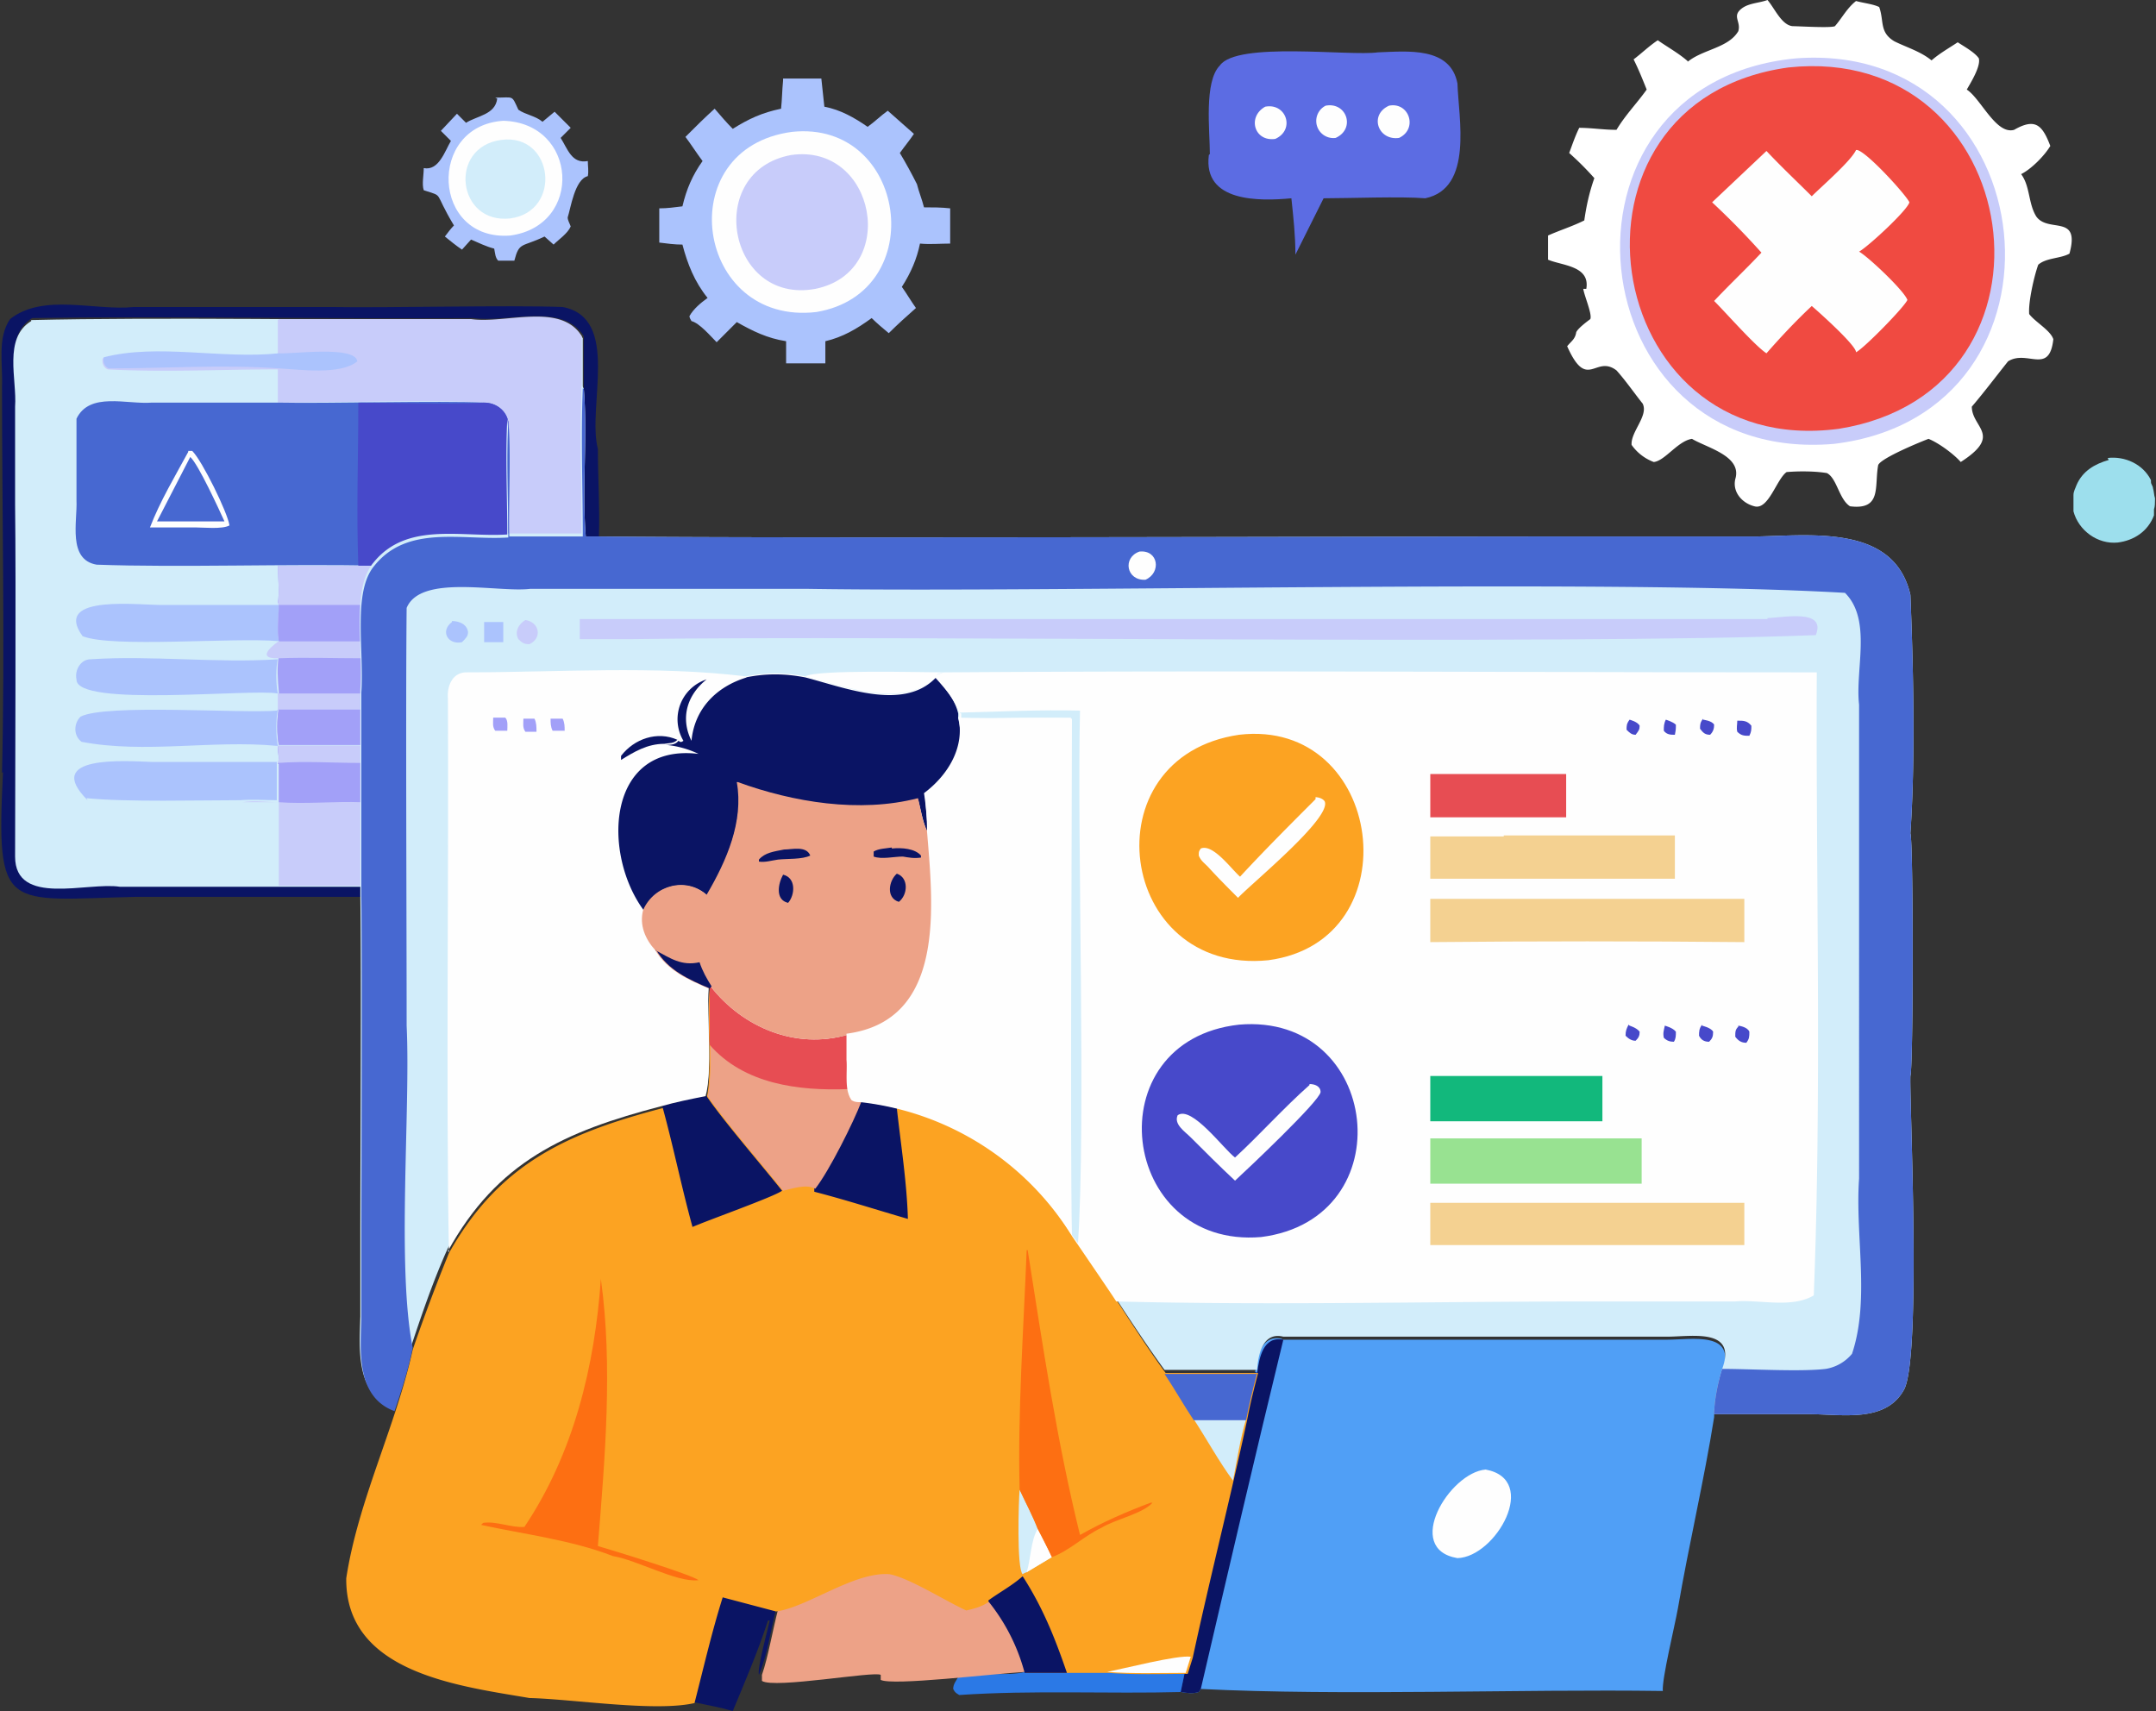 <svg xmlns="http://www.w3.org/2000/svg" data-name="Layer 1" viewBox="0 0 21.42 17"><rect x="0" y="0" width="21.42" height="17" fill="#333333" stroke="none"/><defs><linearGradient id="a" x1="17569.89" x2="17422.78" y1="-24452.74" y2="-24486.67" gradientTransform="matrix(.02 0 0 -.02 -281.54 -404.86)" gradientUnits="userSpaceOnUse"><stop offset="0" stop-color="#3f49b9"/><stop offset="1" stop-color="#5c6ce3"/></linearGradient><linearGradient id="b" x1="17789.79" x2="17761.86" y1="-24689.75" y2="-24387.39" gradientTransform="matrix(.02 0 0 -.02 -281.54 -404.86)" gradientUnits="userSpaceOnUse"><stop offset="0" stop-color="#dce8fa"/><stop offset="1" stop-color="#fff"/></linearGradient><linearGradient id="c" x1="17876.38" x2="17676.54" y1="-24575.25" y2="-24496.23" gradientTransform="matrix(.02 0 0 -.02 -281.54 -404.86)" gradientUnits="userSpaceOnUse"><stop offset="0" stop-color="#d2373a"/><stop offset="1" stop-color="#f04a41"/></linearGradient></defs><path d="M4.92.97c.19 0 .16-.03.23.12.07.05.17.06.24.12l.12-.1.16.16-.1.1c.07.11.11.26.27.23 0 .05.01.1 0 .15-.13.03-.17.32-.2.41 0 .03.02.06.03.09-.03.07-.12.13-.17.18l-.09-.08c-.23.11-.25.05-.3.24h-.16c-.03-.03-.03-.07-.04-.12-.08-.02-.16-.06-.23-.09l-.09.1c-.06-.04-.12-.09-.17-.13.03-.04.06-.08.09-.11-.21-.35-.09-.28-.3-.35-.02-.06 0-.15 0-.22.15.03.21-.17.27-.27l-.1-.1.16-.17.09.09c.11-.07.29-.08.31-.24Z" fill="#abc3fd"/><path d="M5 1.2c.74.02.8 1.04.07 1.14-.78.06-.83-1.09-.07-1.14Z" fill="#fefefe"/><path d="M4.98 1.39c.52-.07.61.71.09.78-.53.06-.62-.71-.09-.78Z" fill="#d2edfa"/><path d="M.02 7.68c.03-1.27 0-2.57 0-3.84.01-.22-.05-.48.08-.67.33-.26.84-.08 1.23-.12h1.96c.56.01 1.76-.02 2.3 0 .58.11.24.99.35 1.41 0 .29.02.58.01.87h-.13c-.04-.48.02-.98-.02-1.47v-.52c-.21-.34-.76-.13-1.1-.18-1.28.01-3.12-.02-4.38 0-.28.17-.14.58-.16.85v.97c0 .82-.01 2.71 0 3.5 0 .5.72.26 1.04.3h2.4v.13H1.36c-1.31.03-1.4.17-1.33-1.24Z" fill="#0a1464"/><path d="M12.02 1.53c0-.23-.06-.72.1-.88.17-.24 1.29-.09 1.57-.13.29-.01.72-.06.79.31.01.34.16 1.04-.32 1.14-.24-.02-.76 0-1.01 0l-.28.56c0-.19-.02-.37-.04-.56-.32.03-.88.04-.82-.43Z" fill="url(#a)"/><path d="M13.17 1.05c.21-.04.3.23.1.32a.17.17 0 0 1-.1-.32Zm-.6.01c.21-.04.3.23.1.32-.21.03-.28-.22-.1-.32Zm1.23-.01c.2-.04.29.23.1.32-.21.03-.3-.23-.1-.32Z" fill="#fefefe"/><path d="M7.78.78h.38l.03.28c.16.03.3.11.43.2.07-.05.13-.11.2-.16l.26.23c-.04.06-.09.12-.14.19.06.1.12.21.17.31.02.08.05.15.07.23.09 0 .17 0 .26.01v.35c-.1 0-.2.01-.3 0-.03.15-.09.29-.18.43.05.07.09.14.14.21-.09.08-.18.16-.27.25-.06-.05-.12-.1-.17-.15-.15.11-.29.19-.46.23v.22h-.39v-.22c-.19-.03-.33-.1-.49-.19l-.2.2c-.06-.06-.17-.19-.25-.21-.01-.02-.02-.03-.02-.05.04-.07.11-.13.18-.18-.13-.16-.2-.34-.25-.53-.08 0-.15-.01-.23-.02v-.34c.08 0 .15-.01.23-.02.04-.17.1-.31.2-.45-.06-.08-.11-.16-.17-.24.1-.1.19-.19.29-.28.06.07.12.14.18.2.16-.1.29-.16.48-.2.01-.09.01-.18.02-.28Z" fill="#abc3fd"/><path d="M7.87 1.31c1.14-.12 1.38 1.6.24 1.79-1.2.14-1.46-1.63-.24-1.79Z" fill="#fefefe"/><path d="M7.86 1.54c.84-.12 1.08 1.16.24 1.33-.87.16-1.11-1.17-.24-1.33Z" fill="#c8ccfa"/><path d="M.31 3.18c1.26-.03 3.11 0 4.38 0 .34.05.89-.17 1.1.18v.52c-.02.49 0 .98 0 1.47h-.73c-.01-.27.02-.88-.01-1.14-.02.38 0 .77 0 1.15-.46.03-1-.13-1.33.28-.22.25-.11.84-.13 1.26v1.91h-2.4c-.32-.05-1.04.2-1.04-.3 0-.78.01-2.69 0-3.5v-.97c.02-.27-.12-.68.16-.85Z" fill="#d2edfa"/><path d="M2.76 6.54c-.02.1-.02.25 0 .35-.26-.05-2.01.14-2-.14-.02-.09.04-.2.14-.2.6-.04 1.26.04 1.86 0Zm0 .51c-.02.1-.02.26 0 .36h-.01c-.64-.06-1.31.08-1.94-.04-.08-.06-.08-.18-.01-.25.25-.13 1.6-.03 1.95-.06Zm0-1.04h.01c0 .11-.02.26 0 .36-.45-.04-1.66.07-1.95-.05-.31-.43.6-.3.82-.31h1.12ZM.87 7.95c-.45-.45.37-.39.64-.38h1.24v.38c-.12 0-.24-.01-.36 0-.41 0-1.13.02-1.53-.02Z" fill="#abc3fd"/><path d="M2.76 7.41h.83V8.8h-.82v-.83h-.36c.12-.02.24 0 .36 0v-.38h-.01c.02-.05 0-.11 0-.16Z" fill="#c8ccfa"/><path d="M2.76 7.41h.83v.56c-.27-.01-.55.02-.82 0v-.38h-.01c.02-.05 0-.11 0-.16Z" fill="#a2a0f8"/><path d="M2.76 7.41h.83v.17c-.27 0-.56-.02-.83 0 .02-.05 0-.12 0-.17Z" fill="#c8ccfa"/><path d="M2.76 5.62h.96c-.2.25-.11.62-.13.91v.87h-.82c-.02-.1-.02-.26 0-.36v-.17c-.01-.1-.02-.25 0-.35s0-.17 0-.17c-.02-.11 0-.25 0-.36h-.01c.02-.12 0-.26 0-.39Z" fill="#a2a0f8"/><path d="M2.77 6.37h.82v.17c-.27 0-.55-.01-.82 0s0-.17 0-.17Zm-.01.52h.82v.17h-.82v-.17Z" fill="#c8ccfa"/><path d="M2.77 7.05h.82v.35h-.82c-.02-.1-.02-.26 0-.36Z" fill="#a2a0f8"/><path d="M2.76 5.62h.96c-.17.2-.13.51-.13.74h-.82c-.02-.1 0-.25 0-.36h-.01c.02-.12 0-.26 0-.39Z" fill="#c8ccfa"/><path d="M2.77 6.01h.82v.36h-.82c-.02-.1 0-.25 0-.36Z" fill="#a2a0f8"/><path d="M2.77 3.17h1.91c.34.05.89-.17 1.1.17v.52c-.02.49 0 .98 0 1.47h-.73c-.01-.27.02-.88-.01-1.14A.23.23 0 0 0 4.8 4c-.44-.03-1.59 0-2.04 0v-.33c-.56 0-1.13.03-1.69 0-.04-.02-.06-.06-.05-.11.54-.14 1.17.02 1.74-.04v-.34Z" fill="#c8ccfa"/><path d="M2.77 3.51c.13.01.76-.08.78.08-.17.14-.58.08-.78.07-.55-.04-1.13 0-1.69 0-.04-.02-.06-.06-.05-.11.54-.14 1.17.02 1.74-.04Z" fill="#abc3fd"/><path d="M2.77 4c.46.01 1.6-.02 2.04 0 .12 0 .22.08.24.19-.02.38 0 .77 0 1.15-.46.03-1-.13-1.33.28-.82-.02-1.94.02-2.76-.01-.29-.05-.19-.43-.2-.64v-.81c.13-.27.5-.14.75-.16h1.26Z" fill="#4768d1"/><path d="M1.87 4.48h.04c.1.1.35.61.37.74-.07.04-.26.02-.34.02h-.45c.1-.26.25-.51.38-.75Z" fill="#fefefe"/><path d="M1.89 4.54c.08.07.29.53.34.64h-.67l.33-.64Z" fill="#4768d1"/><path d="M4.81 4c.12 0 .22.08.24.19-.02.38 0 .77 0 1.15-.46.03-1-.13-1.33.28h-.16c-.02-.54 0-1.08 0-1.62.41 0 .84.02 1.25 0Z" fill="#4749ca"/><path d="M10.18 16.61h.83c.26.02.52.01.78.01l-.04.19c-.74.02-1.48-.02-2.22.03-.03-.02-.04-.02-.06-.06 0-.05.03-.08.05-.12.22-.06.46 0 .67-.05Z" fill="#2b79e6"/><path d="m7.18 15.85.53.14c-.05.19-.09.47-.17.65-.02-.06.09-.46.11-.55h-.02l.02-.02v.04-.02.01h-.02c-.1.31-.23.61-.35.9-.13-.04-.26-.06-.39-.09.1-.35.18-.71.28-1.05Z" fill="#0a1464"/><path d="M7.71 16c.31-.04.78-.4 1.13-.37.2.04.56.27.76.36.08-.02.16-.05.23-.09.16.22.29.44.36.71-.34.02-1.32.14-1.44.08v-.05c-.06-.04-1.06.14-1.18.06v-.06c.06-.17.11-.46.16-.65Z" fill="#eda287"/><path d="M12.75 13.31h3.81c.25 0 .7-.09.55.32-.05.12-.08.32-.08.45-.1.63-.25 1.26-.36 1.9-.03.17-.16.7-.15.82-1.41-.02-3.2.05-4.59-.02l-.02.03c-.06.02-.12.01-.18 0l.04-.19.05-.16c.17-.79.37-1.57.54-2.36.03-.16.07-.31.11-.47.02-.15.06-.37.26-.33Z" fill="#509ff6"/><path d="M14.76 14.6c.54.1.1.87-.28.88-.54-.09-.08-.85.28-.88Z" fill="#fefefe"/><path d="M12.49 13.64c.02-.15.06-.37.26-.33-.28 1.15-.55 2.31-.82 3.47l-.02.03c-.06.02-.12.01-.18 0l.04-.19.05-.16c.17-.79.37-1.57.54-2.36.03-.16.07-.31.11-.47Z" fill="#0a1464"/><path d="M7.07 9.8c.32.4.85.62 1.36.48v.26c0 .11-.02.29.04.38.03.01.05.02.09.02.88.11 1.62.57 2.1 1.33.3.42.62.96.92 1.37h.92c-.04.15-.08.31-.11.47-.17.79-.37 1.57-.54 2.36l-.05.16c-.26 0-.53.01-.78-.01h-.83a1.91 1.91 0 0 0-.36-.71c-.07.05-.14.07-.23.09-.2-.09-.56-.32-.76-.36-.35-.03-.82.33-1.13.37l-.53-.14c-.11.35-.19.7-.28 1.05-.39.09-1.21-.04-1.64-.05-.7-.12-1.83-.25-1.82-1.19.12-.78.49-1.5.66-2.27.11-.32.23-.64.36-.96.5-.89 1.17-1.19 2.12-1.44.14-.04.29-.08.44-.1.06-.25 0-.8.03-1.07l.02-.02Z" fill="#fca322"/><path d="M11 16.61c.16-.03.7-.17.83-.15l-.05.16c-.26 0-.53.01-.78-.01Z" fill="#fefefe"/><path d="M10.2 15.62s-.03.01-.04.02c-.06-.06-.04-.73-.03-.84.06.13.13.26.18.39.05.09.09.18.14.28l-.25.15Z" fill="#d2edfa"/><path d="M10.31 15.19c.05.09.09.18.14.28l-.25.15c.04-.12.04-.32.11-.43Z" fill="#fefefe"/><path d="M11.86 14.1h.52c-.06.2-.09.41-.13.61-.14-.19-.26-.41-.39-.61Z" fill="#d2edfa"/><path d="M12.49 13.64c-.04.15-.08.31-.11.47h-.52c-.1-.15-.19-.31-.29-.46h.92Z" fill="#4768d1"/><path d="M9.82 15.9c.11-.08.24-.15.34-.24.2.31.32.61.44.96h-.42a1.91 1.91 0 0 0-.36-.71Zm-1.27-4.96c.12.02.24.04.36.07.04.36.1.74.11 1.1-.31-.09-.62-.19-.93-.27v-.04c.14-.18.38-.66.46-.87Zm-1.53-.05c.17.25.56.7.75.94-.08.06-.73.29-.89.36-.11-.4-.19-.8-.3-1.2.14-.04.29-.08.44-.1Z" fill="#0a1464"/><path d="M10.21 12.42c.15.95.29 1.9.52 2.83.23-.13.46-.23.7-.32h.02c-.1.11-.36.16-.51.25-.17.08-.32.23-.49.29-.04-.09-.09-.18-.14-.28-.05-.13-.12-.26-.18-.39-.02-.77.04-1.61.07-2.38Zm-4.24.29c.12.86.04 1.78-.03 2.65.14.04.95.29 1 .34h-.01c-.21.02-.6-.2-.84-.24-.41-.16-.9-.22-1.31-.31l.02.02-.02-.02.02-.02c.13-.02.28.05.41.04.49-.73.7-1.6.76-2.47Z" fill="#fd6f12"/><path d="M7.07 9.8c.32.4.85.62 1.36.48v.26c0 .11-.02.29.04.38.03.01.05.02.09.02-.08.21-.32.69-.46.87-.09-.05-.23 0-.32.02-.19-.24-.58-.69-.75-.94.06-.25 0-.8.03-1.07l.02-.02Z" fill="#eda287"/><path d="M7.07 9.8c.32.4.85.62 1.36.48v.26c-.01.09 0 .19 0 .28-.5.02-1.04-.05-1.38-.44v-.56l.02-.02Z" fill="#e74d53"/><path d="M20.94 4.55c.17-.02.35.06.43.22v.02c0 .02.02.04.02.06.01.03.01.07.02.1v.02c0 .03 0 .06-.01.09v.06c-.06.16-.2.25-.36.27-.2.02-.39-.12-.44-.31v-.16c0-.04.02-.07.03-.1.06-.14.18-.21.32-.25Z" fill="#9ddfed"/><path d="M16.76.62c.15-.13.41-.14.51-.31.03-.1-.07-.15.04-.23.07-.05.17-.05.25-.08.07.08.14.25.25.26.06 0 .38.02.42 0 .07-.08.12-.18.21-.25.07.02.17.03.23.06.05.14 0 .25.15.34.12.06.26.1.37.19.08-.07.17-.12.26-.18.06.04.17.1.21.16.02.08-.08.24-.12.31.14.09.29.45.47.4.21-.12.28-.05.36.16-.06.1-.19.23-.29.28.09.12.07.29.15.42.12.17.44-.03.33.37-.09.05-.23.04-.31.11-.04.11-.1.37-.09.49.06.08.21.16.24.25-.04.36-.26.1-.45.22-.12.15-.24.31-.36.45 0 .21.31.28-.11.55-.07-.08-.22-.19-.32-.23-.08.03-.47.19-.5.26-.04.21.04.45-.28.41-.11-.07-.13-.28-.23-.33-.12-.02-.28-.02-.4-.01-.1.07-.18.38-.32.34-.12-.03-.22-.14-.19-.27.07-.23-.28-.31-.43-.4-.14.02-.27.22-.38.23a.47.47 0 0 1-.22-.17c-.01-.13.17-.29.11-.41-.08-.1-.17-.23-.26-.33-.21-.16-.29.21-.49-.24.04-.05.08-.07.09-.14.02-.04.1-.1.14-.13.02-.05-.06-.23-.07-.3h.03c.04-.23-.24-.23-.38-.29v-.24c.11-.05.24-.09.36-.15.02-.14.05-.28.1-.42-.08-.09-.16-.17-.25-.25.03-.08.06-.17.1-.25.12 0 .24.02.37.02.09-.15.2-.26.3-.4-.04-.1-.08-.2-.13-.3.08-.06.15-.13.24-.19.1.07.21.13.3.21Z" fill="url(#b)"/><path d="M17.84.58c2.5-.19 2.89 3.53.38 3.83-2.56.22-2.95-3.58-.38-3.83Z" fill="#c8ccfa"/><path d="M17.77.67c2.36-.25 2.87 3.21.5 3.59-2.4.32-2.92-3.26-.5-3.59Z" fill="url(#c)"/><path d="M18.45 1.49c.1.02.49.45.52.52-.02.08-.41.44-.5.49.09.05.45.39.48.48-.03.07-.42.47-.51.52 0-.07-.37-.4-.44-.46-.16.15-.31.31-.45.47-.11-.07-.4-.4-.52-.52.15-.16.32-.32.47-.48a7.68 7.68 0 0 0-.49-.5l.54-.51c.15.16.3.3.45.45.1-.1.39-.35.44-.46Z" fill="#fefefe"/><path d="M5.8 3.86c.04.48-.02.99.02 1.47h.13c1.93.02 7.57 0 9.59 0h1.91c.55-.01 1.37-.12 1.53.58.03.74.05 1.64 0 2.37.03.08.03 2.31 0 2.41-.01.24.11 2.76-.06 3.11-.18.34-.62.25-.94.25h-.95c0-.13.04-.33.08-.45.15-.41-.3-.32-.55-.32h-3.81c-.2-.05-.25.17-.26.33h-.92c-.3-.41-.63-.95-.92-1.37a2.842 2.842 0 0 0-2.1-1.33c-.03 0-.06 0-.09-.02-.06-.09-.03-.27-.04-.38v-.26c-.51.15-1.04-.07-1.36-.48l-.02.02c-.02.28.04.83-.03 1.07-.15.03-.3.06-.44.1-.96.25-1.63.55-2.12 1.44-.14.31-.25.63-.36.96-.04.21-.11.42-.18.63-.38-.14-.34-.59-.33-.91v-.75c0-.85.01-2.62 0-3.44V6.85c.03-.42-.09-1 .13-1.26.33-.41.87-.25 1.33-.28 0-.38-.02-.77 0-1.15.03.26 0 .87.01 1.14h.73c0-.49-.02-.98 0-1.47Z" fill="#d2edfa"/><path d="M4.49 6.17c.07 0 .15.03.16.11 0 .04-.02.06-.06.1-.14.03-.22-.11-.1-.2Z" fill="#abc3fd"/><path d="M5.22 6.16c.14.02.17.18.04.24-.05 0-.07-.01-.11-.05-.04-.07 0-.15.07-.19Z" fill="#c8ccfa"/><path d="M4.8 6.18H5v.2h-.19v-.2Z" fill="#abc3fd"/><path d="M8 6.72c.11-.07 1.17-.04 1.37-.04l-.06.02v.02c-.33.33-.92.1-1.31 0Z" fill="#fefefe"/><path d="M17.56 6.14c.14 0 .59-.1.48.17-2.56.1-9.12 0-11.77.04h-.51v-.2h11.8Z" fill="#c8ccfa"/><path d="M5.8 3.86c.04.48-.02.99.02 1.47h.13c1.93.02 7.57 0 9.59 0h1.91c.55-.01 1.37-.12 1.53.58.03.74.05 1.64 0 2.37.03.08.03 2.31 0 2.41-.01.24.11 2.76-.06 3.11-.18.34-.62.25-.94.25h-.95c0-.13.04-.33.08-.45.28 0 .78.03 1.03 0a.43.43 0 0 0 .26-.15c.18-.54.03-1.17.07-1.74V7c-.04-.35.13-.84-.14-1.11-2.41-.14-7.83 0-10.33-.04H5.27c-.32.04-1.09-.15-1.23.19-.01.95 0 3.17 0 4.15.04.84-.1 2.39.06 3.2-.04.21-.11.42-.18.63-.38-.14-.34-.59-.33-.91v-.75c0-.85.01-2.62 0-3.44V6.88c.03-.42-.09-1 .13-1.26.33-.41.87-.25 1.33-.28 0-.38-.02-.77 0-1.15.03.26 0 .87.01 1.14h.73c0-.49-.02-.98 0-1.47Z" fill="#4768d1"/><path d="M11.32 5.48c.19-.02.22.21.06.28-.19.01-.23-.22-.06-.28Zm-6.86 6.96c-.03-1.59 0-3.9-.01-5.5-.01-.12.04-.25.17-.26.9 0 1.9-.07 2.79.04.2-.04.38-.04.59 0 .39.1.98.34 1.3 0 .09.11.19.22.22.36v.05c.08.31-.09.58-.33.76l.03.38c.06.74.19 1.88-.8 2.01-.51.15-1.04-.07-1.36-.48l-.02.02c-.02.28.04.83-.03 1.07-.15.03-.3.06-.44.1-.96.25-1.63.55-2.12 1.44Z" fill="#fefefe"/><path d="M5.47 7.14h.12c.02.04.02.08.02.12h-.12c-.02-.04-.02-.08-.02-.12Zm-.28 0h.12c.02.04.02.08.02.13h-.11c-.03-.04-.02-.08-.02-.13Zm-.29-.01h.12c.03.03.02.09.02.13h-.12c-.03-.04-.02-.08-.02-.13Z" fill="#a2a0f8"/><path d="M6.6 7.39c-.17 0-.3.08-.43.16V7.5v.01c.13-.17.36-.25.56-.16-.04.04-.08.03-.13.04Z" fill="#0a1464"/><path d="M7.41 6.73c.2-.04.38-.04.59 0 .39.1.98.34 1.3 0 .09.11.19.22.22.36v.05c.08.31-.09.58-.33.76l.03.38c-.05-.1-.07-.23-.1-.34-.58.15-1.24.04-1.79-.16.06.39-.11.78-.3 1.12a.39.39 0 0 0-.63.15c-.42-.56-.38-1.67.54-1.56a.954.954 0 0 0-.33-.09c.05 0 .1 0 .13-.04.02.01.02.02.05 0a.417.417 0 0 1 .23-.61c-.2.16-.26.39-.15.61.03-.32.25-.54.55-.63Z" fill="#0a1464"/><path d="M7.33 7.77c.55.2 1.21.31 1.79.16.03.11.04.24.1.34.06.74.19 1.88-.8 2.01-.51.15-1.04-.07-1.36-.48l-.02.02c-.21-.09-.41-.18-.53-.38-.1-.11-.16-.25-.12-.4.11-.25.43-.33.63-.15.2-.34.37-.73.3-1.12Z" fill="#eda287"/><path d="M7.78 8.69c.13.03.12.2.05.28-.13-.03-.1-.19-.05-.28Zm1.13-.01c.12.04.11.21.02.28-.13-.04-.1-.21-.02-.28Zm-.05-.25c.1-.01.23 0 .29.07v.02c-.07.01-.12 0-.18-.01-.09 0-.21.03-.29 0v-.05c.05-.03.12-.03.18-.04Zm-1.07.01c.08 0 .22-.04.26.06-.08.04-.23.03-.32.04-.07.01-.13.03-.19.02v-.02c.06-.07.15-.08.25-.1Zm-1.28 1c.15.08.26.16.44.12.03.09.07.16.12.24l-.02.02c-.21-.09-.41-.18-.53-.38Z" fill="#0a1464"/><path d="M9.37 6.68c2.84-.02 5.84 0 8.68 0-.01 2.04.05 4.16-.03 6.19-.22.13-.53.04-.78.06h-1.45c-1.56 0-3.14.04-4.7 0-.03-.05-.42-.62-.44-.65a2.842 2.842 0 0 0-2.1-1.33c-.03 0-.06 0-.09-.02-.06-.09-.03-.27-.04-.38v-.26c.99-.13.86-1.27.8-2.01 0-.13-.01-.25-.03-.38.24-.18.41-.46.34-.76v-.05c-.04-.14-.15-.26-.24-.36v-.02l.06-.02Z" fill="#fefefe"/><path d="M16.19 7.15s.08.02.1.06c0 .04-.01.05-.04.09-.04 0-.06-.02-.09-.05 0-.04 0-.06.03-.1Zm.36 0s.07.02.1.05c0 .04 0 .05-.01.1-.04 0-.08 0-.11-.04 0-.04 0-.07.02-.11Zm-.36 3.04s.07.02.1.06c0 .04-.01.06-.04.09-.04 0-.07-.02-.1-.05 0-.05.01-.07.03-.11Zm.73-3.04s.09.01.11.05c0 .04-.01.07-.04.1-.05 0-.07-.02-.1-.06 0-.04 0-.06.03-.1Zm-.38 3.04s.08.02.11.06c0 .04 0 .07-.02.1-.04 0-.07-.01-.1-.04-.01-.05 0-.07.01-.12Zm.73-3.03c.05 0 .09 0 .13.05 0 .04 0 .06-.02.1-.05 0-.08 0-.12-.04-.01-.04 0-.07 0-.11Zm-.36 3.03s.09.02.11.06c0 .05-.01.07-.04.1-.05 0-.08-.02-.1-.06 0-.04 0-.07.03-.11Zm.36 0s.09.01.11.06c0 .05 0 .07-.03.11-.05 0-.08-.02-.11-.06 0-.05 0-.07.03-.1Z" fill="#4749ca"/><path d="M9.53 7.08c.4-.01.8-.03 1.2-.02-.03 1.25.06 4.09-.02 5.29l-.06-.08c-.02-.92 0-4.15 0-5.13-.37-.02-.73 0-1.1 0v-.05Z" fill="#d2edfa"/><path d="M14.21 7.69h1.35v.43h-1.35v-.43Z" fill="#e74d53"/><path d="M14.21 10.69h1.71v.45h-1.71v-.44Z" fill="#12b87c"/><path d="M14.21 11.31h2.1v.45h-2.1v-.45Z" fill="#98e291"/><path d="M14.94 8.3h1.7v.43h-2.43v-.42h.73Zm-.73 3.65h3.12v.42h-3.12v-.42Zm0-3.02h3.12v.43c-1.04-.01-2.08-.01-3.12 0v-.43Z" fill="#f4d191"/><path d="M12.31 10.18c1.41-.12 1.64 1.93.22 2.11-1.41.12-1.66-1.95-.22-2.11Z" fill="#4749ca"/><path d="M13.01 10.77c.05 0 .11.02.11.08-.01.09-.73.77-.85.88-.15-.14-.3-.29-.44-.43-.06-.06-.17-.13-.13-.22.14-.1.46.34.57.42.25-.23.48-.49.74-.72Z" fill="#fefefe"/><path d="M12.31 7.3c1.44-.17 1.73 2.05.29 2.24-1.5.15-1.79-2.02-.29-2.24Z" fill="#fca322"/><path d="M13.07 7.92s.06 0 .09.04c.08.16-.73.82-.86.96-.1-.1-.2-.2-.3-.31-.04-.04-.07-.06-.09-.11 0-.04 0-.04.02-.07.12-.05.3.2.39.28.24-.26.5-.52.75-.77Zm-3.53-.79c.37.01.74 0 1.1 0v5.13a2.842 2.842 0 0 0-2.1-1.33c-.03 0-.06 0-.09-.02-.06-.09-.03-.27-.04-.38v-.26c.99-.13.86-1.27.8-2.01 0-.13-.01-.25-.03-.38.24-.18.41-.46.34-.76Z" fill="#fefefe"/></svg>